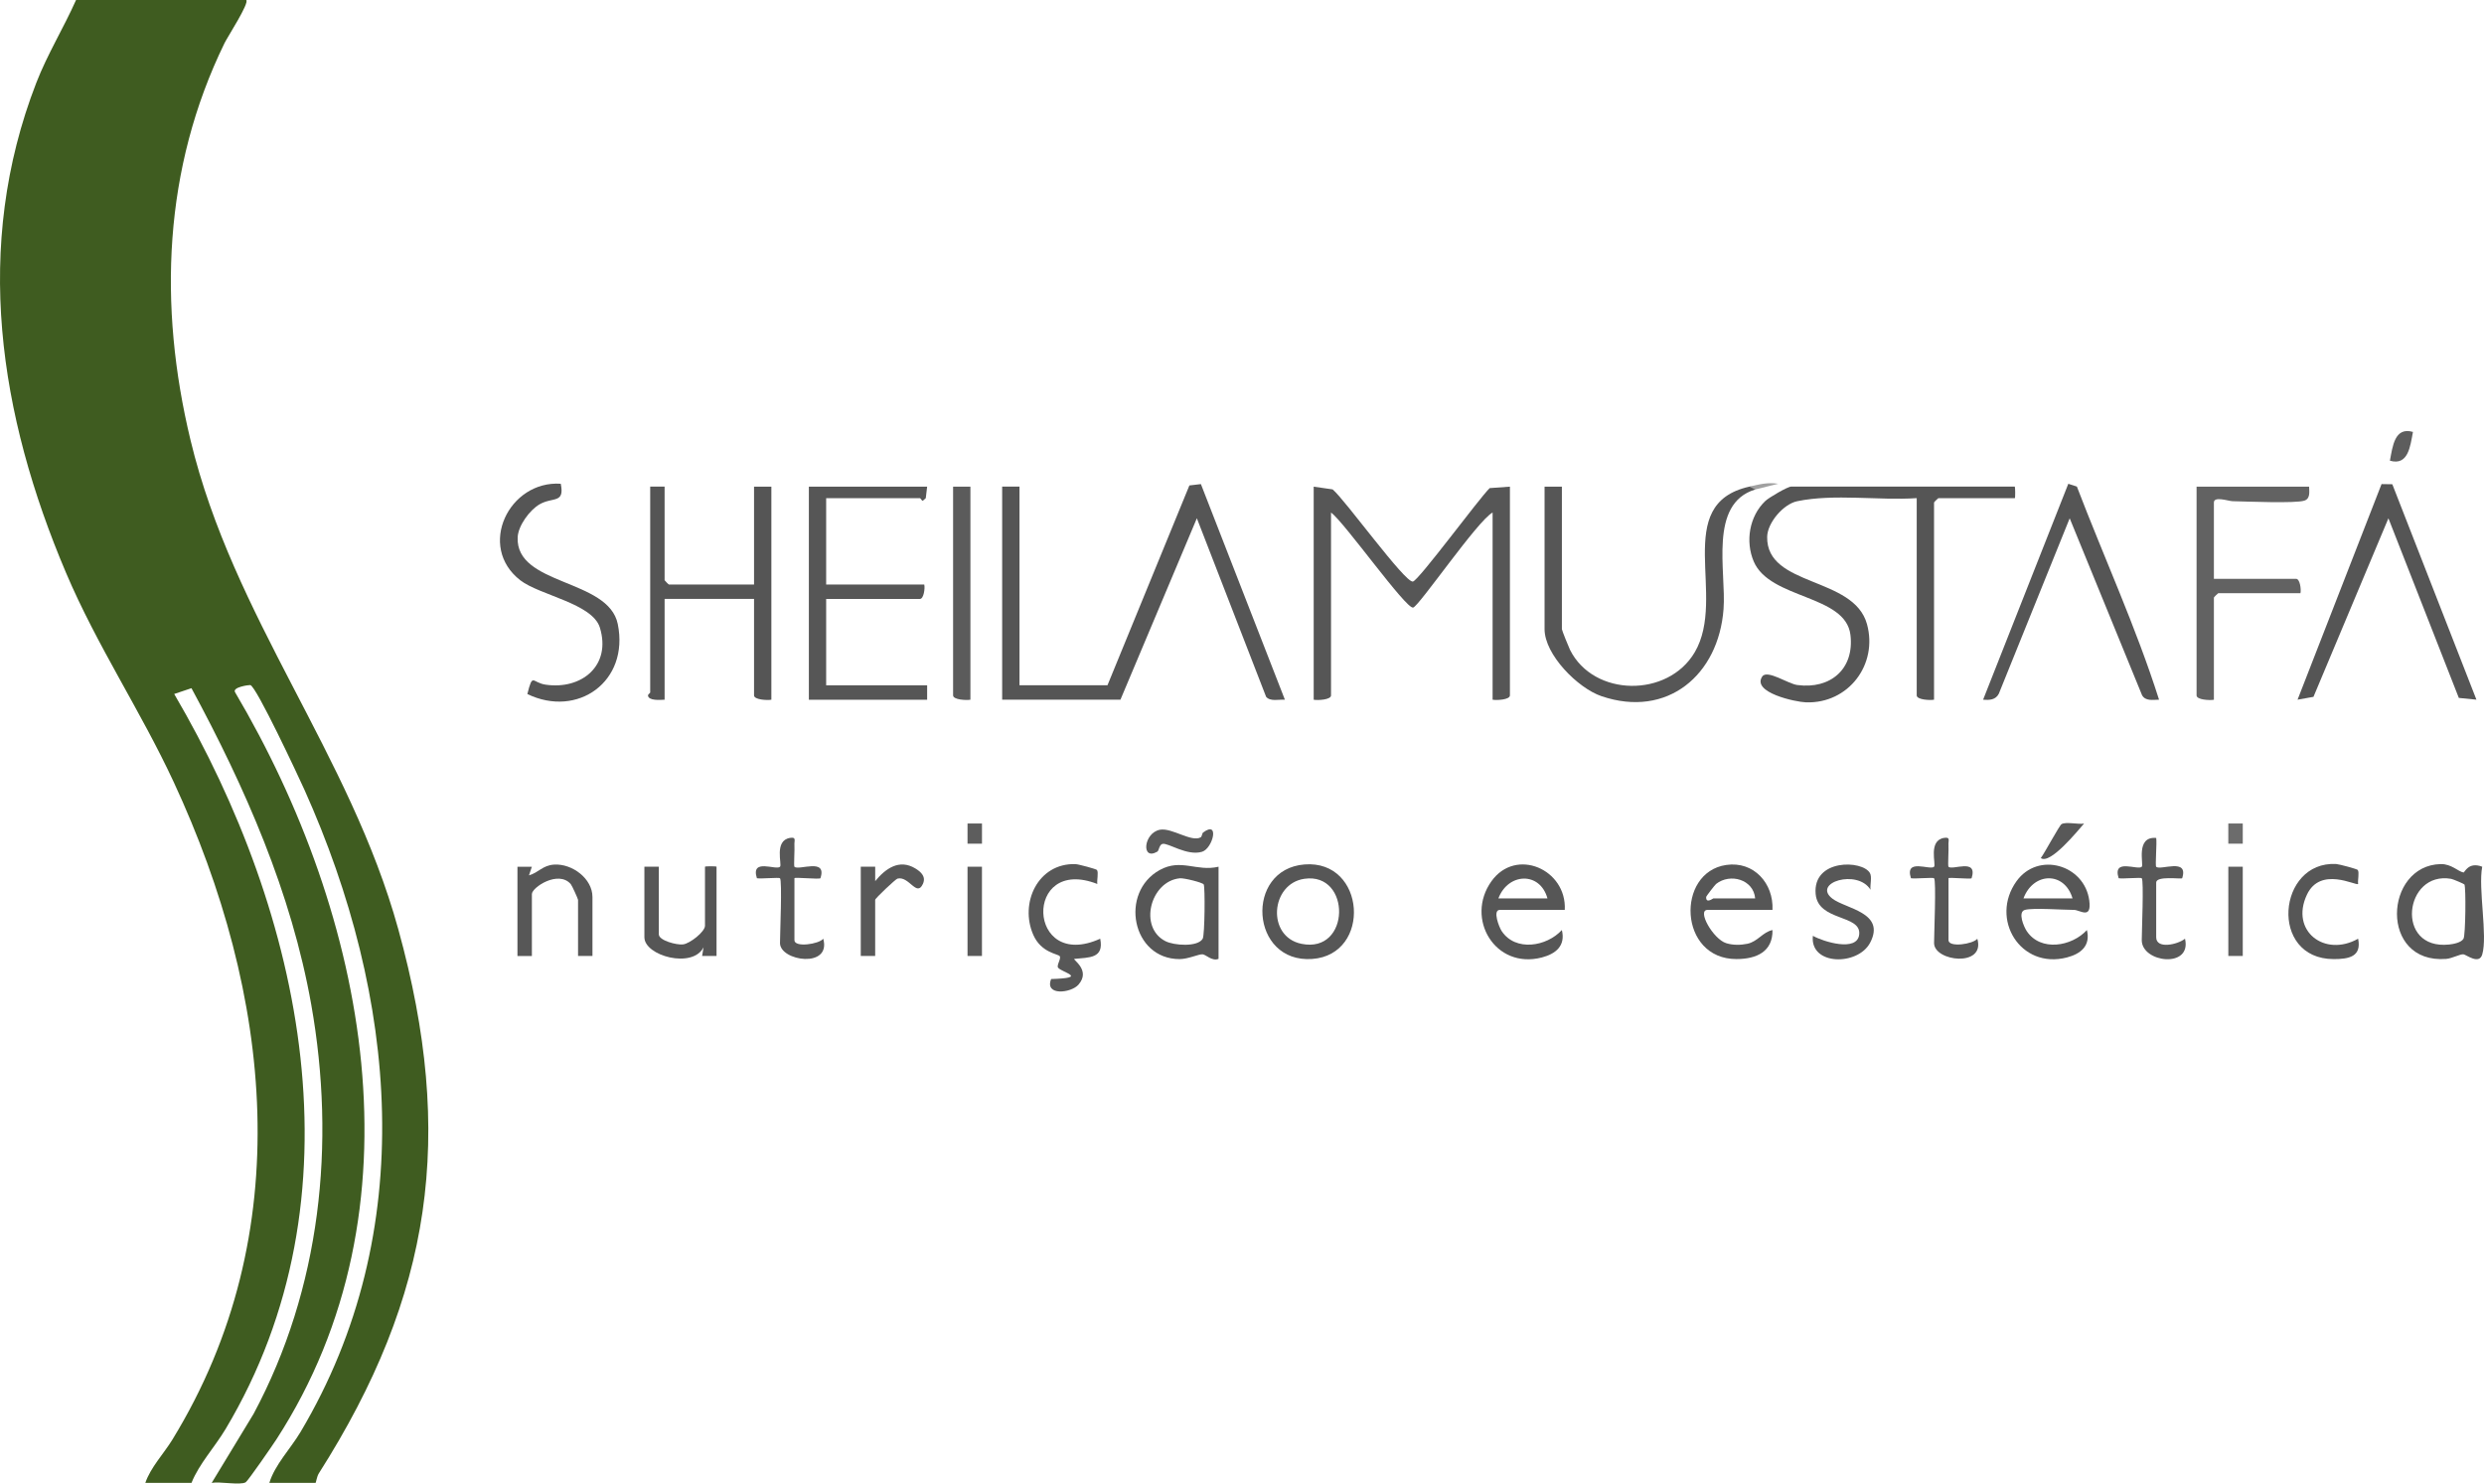 <?xml version="1.0" encoding="UTF-8"?><svg id="Camada_1" xmlns="http://www.w3.org/2000/svg" width="929.31" height="555.18" viewBox="0 0 929.31 555.18"><path d="M92.13,0c1.21,1.16-6.93,13.69-8.13,16.13-22.89,46.94-24.84,98.21-12.73,148.55,16.01,66.61,59.59,117.31,77.76,183.14,21.32,77.24,12.69,136.84-29.75,203.56-.78,1.22-1.05,3.56-1.24,3.56h-17.27c2.04-6.76,7.94-12.8,11.67-19.06,44.71-75.17,36.09-163.1,1.48-240.28-2.1-4.67-18.09-38.9-20.28-39.23-.5-.07-6.77.77-5.71,2.66,49.4,83.67,71.36,193.32,15.46,279.66-1.39,2.14-10.61,15.52-11.47,16.02-2.04,1.19-9.78-.36-12.72.23l15.67-25.83c25.13-46.93,30.79-101.04,21.59-153.06-7.43-42-24.72-81.29-44.83-118.51l-6.46,2.17c48.43,82.66,71.09,188.28,19.22,275.09-4.04,6.76-9.9,13-12.75,20.14h-17.27c1.98-5.82,6.87-10.87,10.16-16.25,47.3-77.24,37.2-166.83.48-245.98-12.37-26.67-28.7-51-40.29-78.31C-.36,155.33-10.21,92.31,13.59,30.96,17.75,20.24,23.8,10.47,28.45,0h63.68Z" style="fill:#3f5c20;"/><path d="M753.78,182.11c.15.16.22,4.31,0,4.31h-28.6c-.11,0-1.62,1.5-1.62,1.62v73.81c-1.54.28-6.48.03-6.48-1.62v-73.81c-14.22.95-30.85-1.72-44.72,1.15-5.16,1.07-11.16,8.07-11.23,13.37-.28,18.78,32.39,14.65,37.34,32.61,4.17,15.12-6.9,29.79-22.78,29.29-3.96-.12-20.43-3.68-16.4-9.67,1.83-2.71,9.63,2.72,13.09,3.18,12.47,1.68,21.45-6.05,19.9-18.79-1.84-15.09-30.13-13.23-36.18-27.45-3.2-7.53-1.64-16.92,4.33-22.62,1.33-1.27,8.35-5.4,9.71-5.4h83.65Z" style="fill:#555;"/><path d="M414.32,256.46l30.65-74.79,4.31-.51,31.42,80.68c-2.2-.14-5.46.79-7.02-1.07l-25.91-66.82-28.59,67.89h-44.25v-79.74h6.48v74.35h32.92Z" style="fill:#555;"/><path d="M564.89,182.11v78.12c0,1.65-4.94,1.9-6.48,1.62v-70.04c-5.53,2.87-27.47,34.98-29.72,35.56-2.67.69-25.9-32.17-30.73-35.56v68.43c0,1.65-4.94,1.9-6.48,1.62v-79.74l7.07,1.02c4.54,3.69,27.13,35.1,30.05,34.49,2.22-.46,24.73-31.09,28.72-34.97l7.55-.54Z" style="fill:#565656;"/><path d="M656.64,183.19c-17.51,5.36-10.77,30.67-11.83,44.76-1.85,24.65-21.04,40.96-45.67,32.58-8.86-3.01-21.29-15.54-21.29-25.08v-53.34h6.48v53.34c0,.42,2.54,6.73,3.04,7.74,8.83,17.65,36.6,17.97,46.65.92,12.27-20.83-8.94-55.48,20.47-62,1.57-.17,2.29.19,2.16,1.08Z" style="fill:#565656;"/><path d="M248.64,182.11v35.02c0,.11,1.5,1.62,1.62,1.62h31.84v-36.64h6.48v79.74c-1.54.28-6.48.03-6.48-1.62v-36.1h-33.46v37.72c-1.68.07-6.05.48-6.23-1.62.1-.5.84-.85.84-1.08v-77.05h5.4Z" style="fill:#555;"/><path d="M346.86,182.11l-.51,4.32-1.11.98c-.45-.03-.8-.99-1.08-.99h-35.08v32.33h36.7c.35,1.41-.2,5.39-1.62,5.39h-35.08v32.33h37.78v5.39h-44.25v-79.74h44.25Z" style="fill:#565656;"/><polygon points="895.01 181.22 926.48 261.84 919.89 261.18 893.55 193.96 865.51 260.78 859.56 261.84 890.98 181.16 895.01 181.22" style="fill:#555;"/><path d="M807.75,261.84c-2.27.03-5.09.64-6.38-1.7l-27.06-66.18-26.52,65.66c-1.18,2.3-3.46,2.44-5.87,2.22l31.87-80.79,3.21,1.04c10.16,26.56,22.14,52.65,30.74,79.75Z" style="fill:#555;"/><path d="M863.88,182.11c.05,2.01.49,4.5-1.77,5.24-3.38,1.1-21.78.32-26.88.21-1.52-.03-6.97-1.98-6.97.49v28.56h30.76c1.42,0,1.97,3.98,1.62,5.39h-30.76c-.11,0-1.62,1.5-1.62,1.62v38.25c-1.54.28-6.48.03-6.48-1.62v-78.12h42.1Z" style="fill:#626262;"/><path d="M209.79,181.03c1.54,7.57-2.98,4.83-7.94,7.71-3.7,2.15-7.98,7.98-8.18,12.31-.84,18.18,33.98,15.41,37.45,32.5,4.37,21.48-15.03,35.26-33.83,26.18,2.06-8.18,1.75-4.26,6.81-3.51,13.44,1.98,24.7-7.08,20.32-21.36-2.78-9.04-22.54-12.1-29.76-17.7-16.27-12.61-4.25-37.41,15.14-36.13Z" style="fill:#555;"/><path d="M363.05,182.11v79.74c-1.54.28-6.48.03-6.48-1.62v-78.12h6.48Z" style="fill:#5b5b5b;"/><path d="M410.4,325.57c.65,1.03-.09,3.79.13,5.24-27.76-10.84-26.49,32.97,1.08,20.48,1.48,7.42-4.07,6.99-9.71,7.55-.51.4,6.24,4.29,1.57,9.65-2.75,3.17-12.78,4.3-10.22-2.11,14.13-.41,4.01-2.43,2.6-4.25-.66-.86,1.24-3.4.61-4.3s-6.92-1.23-9.88-7.96c-5.23-11.86,1.68-26.92,15.75-26.5,1.1.03,7.83,1.85,8.06,2.2Z" style="fill:#575757;"/><path d="M221.66,357.75h-5.4v-21.01c0-.32-2.26-5.35-2.73-5.89-4.67-5.34-14.54,1.26-14.54,3.74v23.17h-5.4v-33.4h5.39s-1.08,3.22-1.08,3.22c3.6-1.02,5.09-3.77,9.45-4.03,6.72-.4,14.3,5.25,14.3,12.12v22.09Z" style="fill:#575757;"/><path d="M246.48,324.35v25.32c0,2.28,6.67,4.06,9.08,3.75,2.61-.34,8.19-4.75,8.19-6.98v-22.09c0-.22,4.32-.22,4.32,0v33.4h-5.4s.54-3.23.54-3.23c-4.11,8.12-22.13,3.19-22.13-3.78v-26.4h5.4Z" style="fill:#565656;"/><path d="M699.58,326.73c.84,1.48-.02,4.43.22,6.24-4.89-7.88-21.93-2.66-14.32,3.29,4.92,3.85,20.11,5.16,14.19,16.5-4.57,8.77-22.67,8.65-21.44-2.55,3.72,2.12,16.69,6.25,17.34-.57.71-7.48-15.37-4.79-16.3-15.05-1.2-13.24,17.5-12.82,20.31-7.86Z" style="fill:#575757;"/><path d="M291.81,328.66c-.38-.38-7.05.28-8.64,0-2.44-7.69,7.18-2.83,8.65-4.3.84-.84-2.33-9.83,3.76-10.8,2.48-.39,1.5,1.05,1.63,2.69s-.29,7.82,0,8.11c1.56,1.56,12.35-3.52,9.72,4.3-.46.49-9.72-.48-9.72,0v23.17c0,2.86,9.24,1.49,10.78-.54,3.12,11.25-16.18,8.4-16.18,1.62,0-3.39.86-23.39,0-24.25Z" style="fill:#575757;"/><path d="M801.27,328.66c-.38-.38-7.05.28-8.64,0-2.44-7.69,7.17-2.82,8.65-4.3.81-.81-2.45-11.46,5.39-10.78.33,1.81-.43,10.35,0,10.78,1.53,1.53,12.26-3.52,9.72,4.3-.4.42-9.72-1.01-9.72,1.62v20.47c0,4.57,8.08,2.73,10.78.54,2.65,11.26-16.18,9.02-16.18.54,0-3.26.82-22.35,0-23.17Z" style="fill:#585858;"/><path d="M723.56,328.66c-.38-.38-7.05.28-8.64,0-2.44-7.69,7.18-2.83,8.65-4.3.84-.84-2.33-9.83,3.76-10.8,2.48-.39,1.5,1.05,1.63,2.69s-.29,7.82,0,8.11c1.47,1.47,11.08-3.39,8.65,4.3-.42.44-8.64-.43-8.64,0v23.17c0,2.86,9.24,1.49,10.78-.54,3.15,10.81-16.18,8.57-16.18,1.62,0-3.39.86-23.39,0-24.25Z" style="fill:#575757;"/><path d="M882.09,325.57c.65,1.03-.09,3.79.13,5.24-.73.81-14.11-6.78-19.17,4.03-6.35,13.56,6.65,23.52,19.17,16.45,1.37,6.73-3.46,7.64-9.16,7.63-24.31-.05-21.04-36.75.93-35.59,1.1.06,7.88,1.88,8.1,2.24Z" style="fill:#565656;"/><path d="M327.43,357.75h-5.4v-33.4h5.4s0,5.39,0,5.39c3.85-4.7,8.99-8.4,15.01-4.75,2.26,1.37,4.05,3.15,2.83,5.81-2.33,5.07-5.19-3.12-9.53-1.99-.65.17-8.32,7.36-8.32,7.94v21.01Z" style="fill:#585858;"/><rect x="361.97" y="324.35" width="5.4" height="33.4" style="fill:#595959;"/><rect x="833.66" y="324.35" width="5.4" height="33.4" style="fill:#5d5d5d;"/><path d="M449.2,313.35c.47-.27.53-1.51.89-1.79,6.34-4.76,3.64,5.97-.36,7.19-5.62,1.72-12.75-3.46-14.83-2.94-1.21.3-1.34,2.56-1.91,2.89-6.17,3.61-5.19-7.1,1.02-8.2,4.42-.79,11.81,4.8,15.19,2.84Z" style="fill:#5a5a5a;"/><path d="M779.69,308.2c-2.3,2.59-12.7,15.5-16.19,12.91,1.38-1.78,6.92-12.2,7.77-12.7,1.66-.97,6.2.18,8.42-.21Z" style="fill:#585858;"/><path d="M902.73,161.64c-1.02,5.38-1.76,12.75-8.62,10.76,1.02-5.38,1.76-12.75,8.62-10.76Z" style="fill:#5d5d5d;"/><rect x="833.65" y="308.18" width="5.41" height="7.55" style="fill:#6c6c6c;"/><rect x="361.97" y="308.18" width="5.41" height="7.55" style="fill:#5d5d5d;"/><path d="M654.48,182.11c3.61-.8,6.69-1.71,10.79-1.07l-8.63,2.14-2.16-1.08Z" style="fill:#a0a0a0;"/><path d="M928.64,324.35c-5.19-2-6.58,2.23-6.99,2.16-1.96-.33-4.56-3.24-8.54-3.15-21.26.49-23.04,37.45,2.04,35.49,2.27-.18,5.22-1.85,6.46-1.72,1.05.11,5.85,4,7.03.09,2.1-6.94-1.57-24.66,0-32.87ZM921.64,351.3c-.87,1.47-3.74,1.99-5.4,2.17-20.37,2.15-16.8-27.68.8-24.58.67.12,4.8,1.87,4.94,2.1.61,1,.44,18.99-.34,20.31Z" style="fill:#575757;"/><path d="M433.89,325.57c-15.2,8.4-10.46,33.36,7.41,33.35,3.25,0,7.2-1.92,8.62-1.79,1.28.12,3.55,2.71,5.96,1.7v-34.48c-8.23,1.94-14-3.19-21.98,1.22ZM449.95,351.3c-1.88,3.19-10.74,2.53-13.9.93-10.23-5.17-5.64-22.5,5.36-23.55,1.55-.15,8.46,1.57,8.92,2.29.55.86.41,19-.38,20.34Z" style="fill:#565656;"/><path d="M757.56,340.51c3-.84,14.17,0,18.35,0,2.22,0,6.68,3.75,5.73-3.49-1.77-13.47-19.2-18.48-27.25-7.21-10.06,14.08,1.47,33,18.85,28.51,5.29-1.37,8.94-4.42,7.51-10.27-5.68,6.2-17.35,8.16-22.51.4-1.09-1.64-3.47-7.16-.68-7.94ZM775.37,336.2h-18.35c3.7-9.9,15.37-10.14,18.35,0Z" style="fill:#565656;"/><path d="M561.12,340.51h24.29c.8-15.15-18.29-23.56-27.45-10.7-9.92,13.92,1.38,33.03,18.85,28.51,5.29-1.37,8.94-4.42,7.51-10.27-5.68,6.2-17.35,8.16-22.51.4-.98-1.47-3.51-7.94-.68-7.94ZM578.93,336.2h-18.35c3.61-9.59,15.54-10.15,18.35,0Z" style="fill:#565656;"/><path d="M638.83,340.51h24.29c.46-9.91-6.98-18.32-17.3-16.82-18.89,2.75-17.86,35.23,3.81,35.22,7.57,0,13.63-2.8,13.49-10.85-3.61.71-5.52,4.33-9.42,5.13-2.56.53-5.4.55-7.91-.23-4.88-1.53-11.06-12.45-6.95-12.45ZM642.04,330.79c5.24-4.13,13.99-1.68,14.6,5.42h-15.65c-.14,0-2.82,2.11-2.68-.54.02-.31,3.26-4.51,3.73-4.88Z" style="fill:#565656;"/><path d="M488.03,323.5c-22.47,1.79-20.37,37.04,2.91,35.37,22.33-1.61,20.08-37.2-2.91-35.37ZM486.89,353.2c-13.11-2.69-11.58-22.5,1.11-24.33,17.58-2.54,17.4,28.13-1.11,24.33Z" style="fill:#565656;"/></svg>